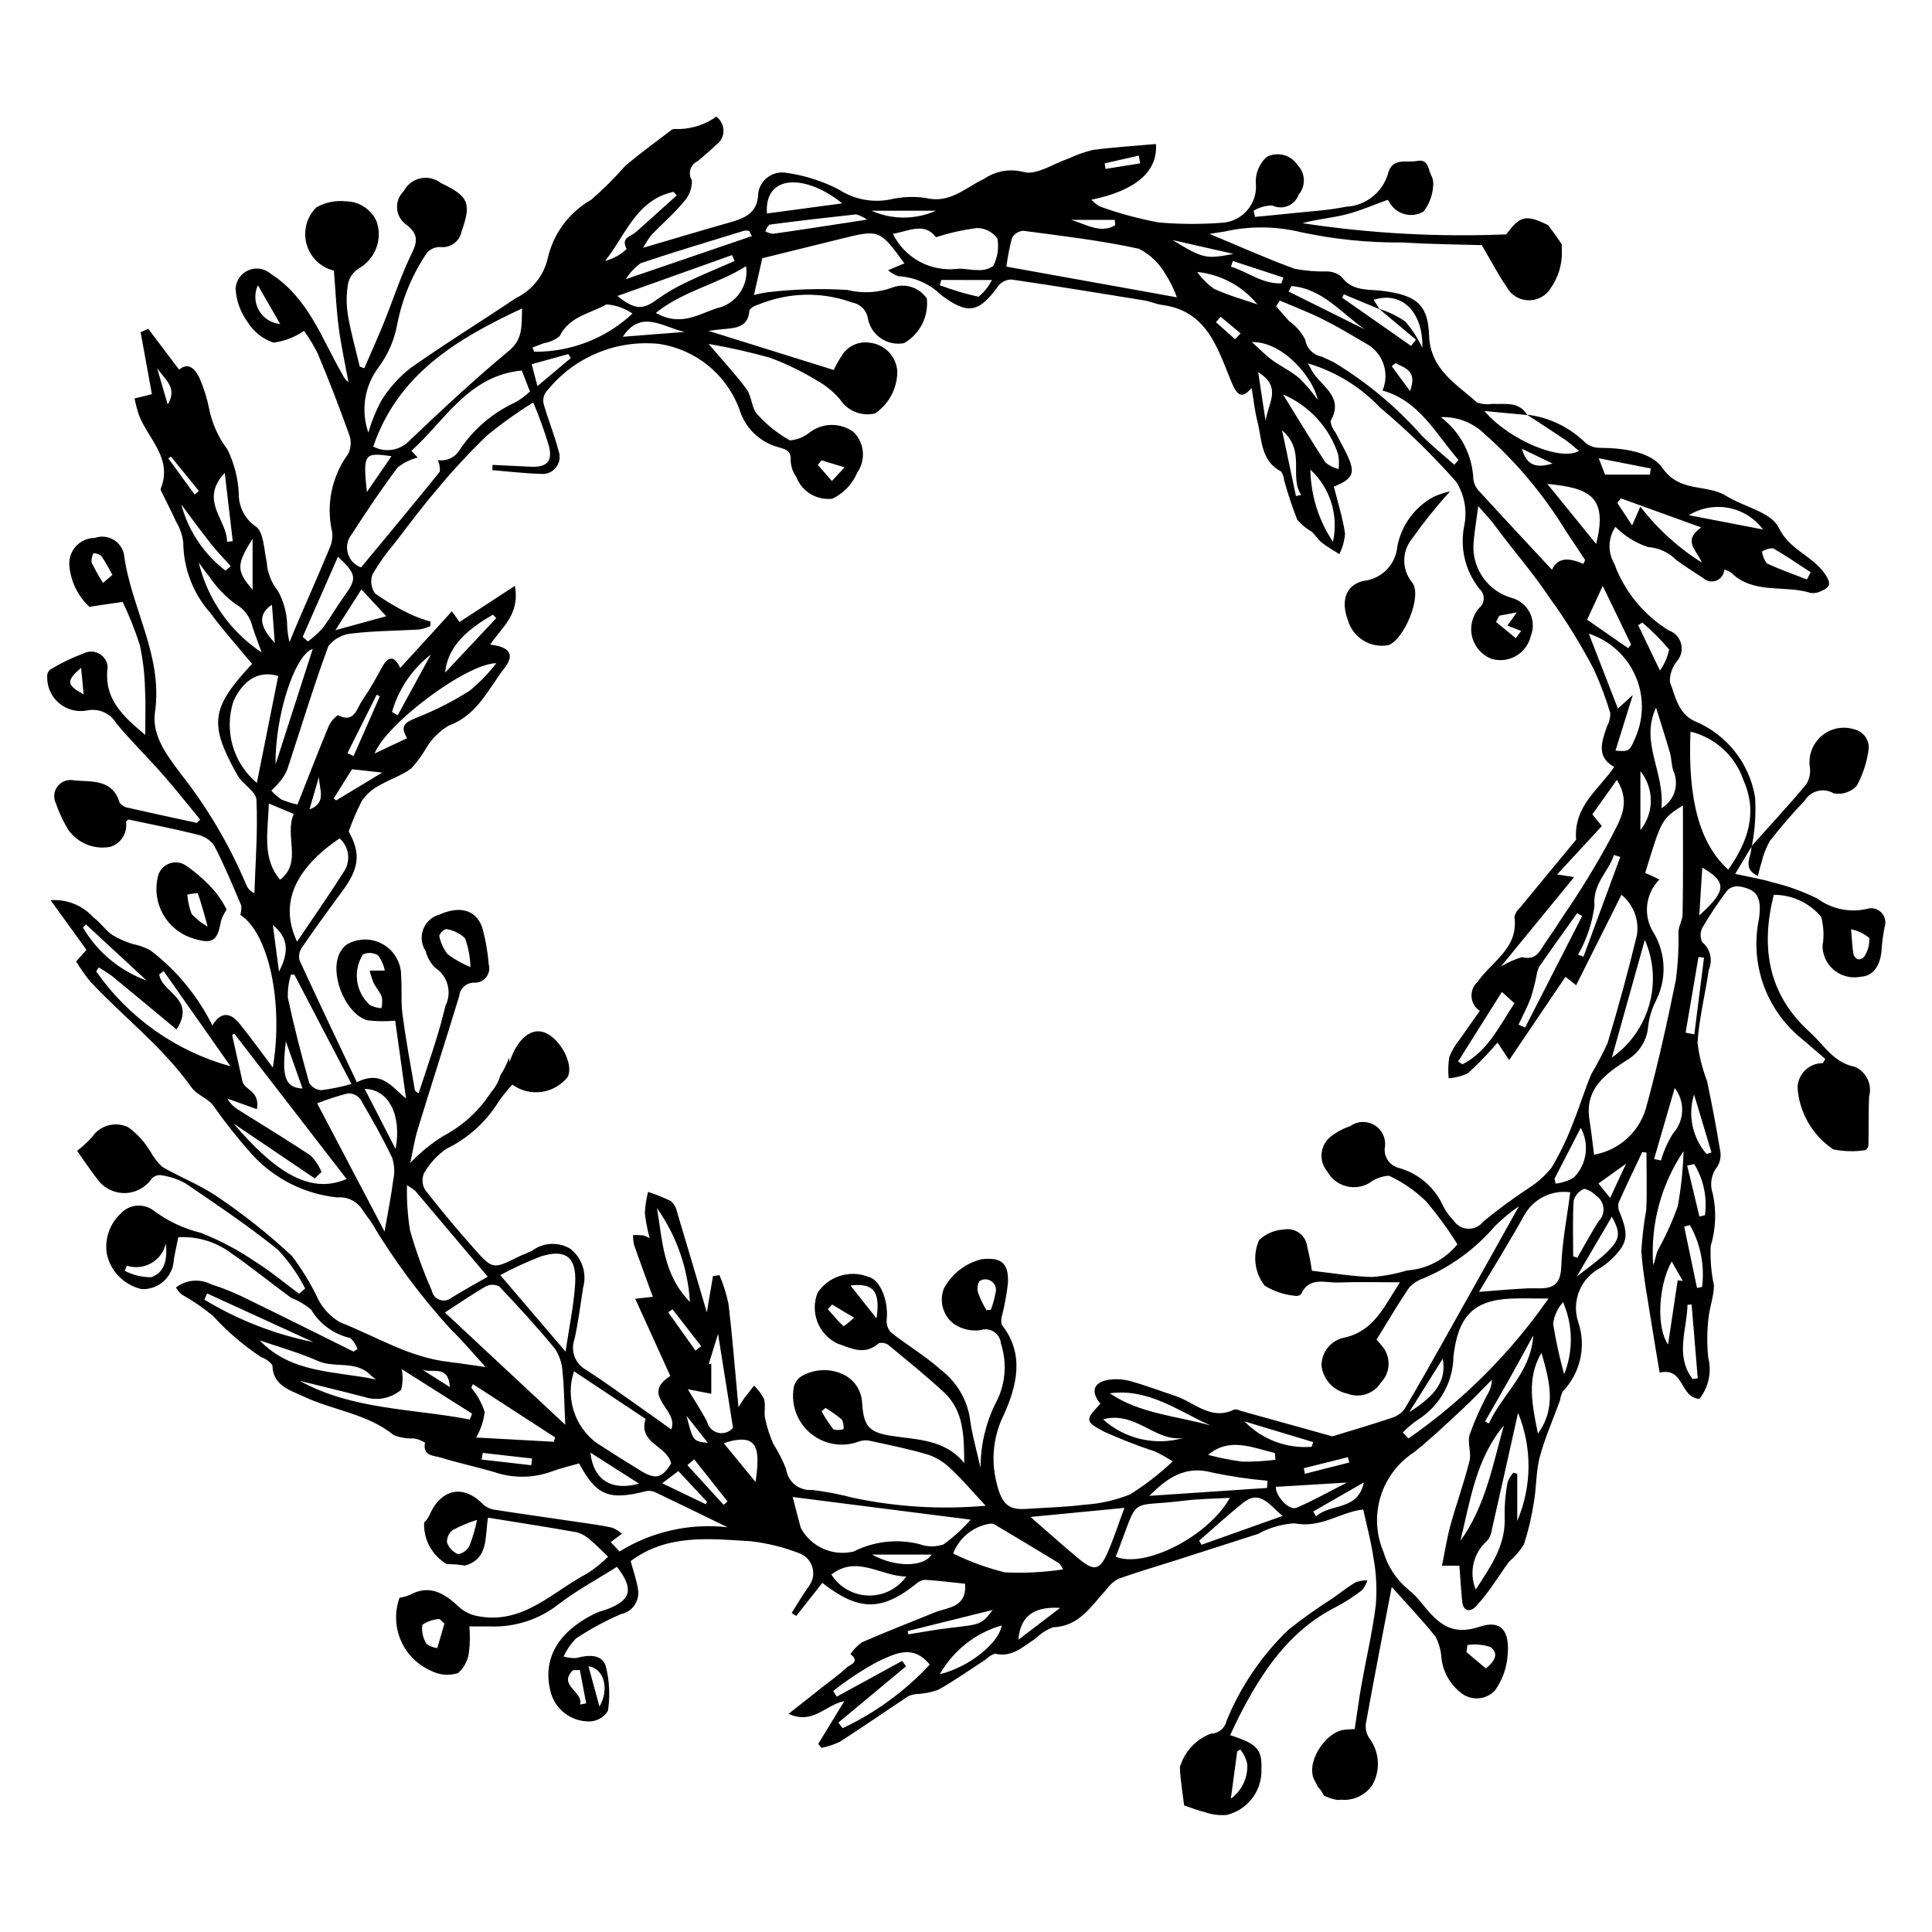 <?xml version="1.0" encoding="UTF-8"?>
<!-- Uploaded to: ICON Repo, www.svgrepo.com, Generator: ICON Repo Mixer Tools -->
<svg fill="#000000" width="800px" height="800px" version="1.1" viewBox="144 144 512 512" xmlns="http://www.w3.org/2000/svg">
 <g>
  <path d="m638.73 384.87c-4.523 1.031-9.273 0.055-13.02-2.688-3.766-1.883-7.731-3.328-11.82-4.316-3.066-0.93-6.258-1.445-10.039-2.285l4.277-7.113 0.145-0.344-0.004-0.004c0.828-4.215 1.113-8.52 0.848-12.809-1.473-9.039-7.512-16.672-15.969-20.188-4.391-1.957-5.156-6.59-6.617-10.418-0.039-2.019 0.648-3.988 1.938-5.551 1.082-1.281 1.465-3.012 1.02-4.629-0.445-1.613-1.656-2.91-3.242-3.457-6.668-4.109-11.758-10.34-14.453-17.691-1.773-3.047-1.652-6.836 0.312-9.758 2.41 2.434 5.363 4.266 8.617 5.348 2.856 0.199 5.543 1.434 7.555 3.473 2.297 1.66 4.672 3.219 7.066 4.738h-0.004c0.941 0.895 2.312 1.16 3.519 0.684 1.203-0.477 2.023-1.613 2.094-2.906 0.621 0.148 1.211 0.398 1.75 0.738 6.004 5.953 14.258 3.219 21.223 5.465 1.008 0.098 2.019-0.117 2.898-0.617 2.176-0.91 2.465-1.879 0.984-4.18-3.25-5.043-9.527-6.488-12.48-12.598-1.957-4.055-9.199-5.422-13.855-8.34-5.207-3.262-12.273-0.707-16.945-7.453-2.953-4.262-10.379-5.269-16.559-5.289v-0.004c-1.402 0.012-2.762-0.473-3.84-1.367-4.184-4.109-9.609-6.719-15.434-7.422-2.246-3.617-5.926-2.688-9.262-2.863-1.355 0.227-2.742 0.094-4.031-0.387-5.547-4.977-12.398-8.695-12.695-17.941-0.266-8.297-3.797-10.512-12.281-11.609-3.707-0.48-8.027 0.191-10.848-3.672h0.004c-1.066-0.93-2.422-1.453-3.836-1.48-2.902 0.07-5.801-0.168-8.652-0.711-7.664-2.789-15.117-6.152-22.562-9.25 1.203-0.188 2.59-0.418 3.981-0.613h-0.004c6.609-1.5 13.473-1.457 20.062 0.125 8.949 1.934 18.086 2.863 27.238 2.769 7.41 0.477 14.848 0.516 20.875 0.703 2.641 4.481 4.387 7.883 6.547 10.996v-0.004c1.105 2.133 3.262 3.516 5.66 3.625 2.398 0.113 4.676-1.062 5.973-3.082 2.059-2.875 3.129-6.34 3.055-9.875-0.059-0.594-0.062-1.191 0-1.785-1.086-1.84-2.445-3.469-3.664-5.184-0.188-0.082-0.371-0.16-0.57-0.258-5.641-2.727-7.027-1.867-10.531 2.715h-0.004c-18.055 0.75-36.141-0.242-54.004-2.965 3.832-1.066 7.707-1.359 11.422-2.281 3.621-0.898 7.082-2.441 11.199-3.91 0.07 0.113 0.273 0.43 0.496 0.746h-0.004c0.875 1.516 2.316 2.617 4.008 3.059 1.691 0.445 3.488 0.191 4.992-0.699 1.516-1.98 2.406-4.371 2.547-6.863 0.113-1-0.098-2.008-0.594-2.883-0.781-1.645-0.699-4.262-3.762-3.652-2.84 0.566-6.562-1.102-7.664 3.527h-0.004c-1.512 4.906-5.934 8.344-11.062 8.598-4.59 0.949-9.332 1.191-14.012 1.699-3.371 0.367-6.75 0.664-10.125 0.992l-0.363-1.637h0.004c1.484-0.879 3.172-1.359 4.898-1.398 1.305 0.637 2.816 0.691 4.16 0.145s2.391-1.637 2.883-3.004c1.91-2.273 1.809-5.621-0.238-7.769-1.773-2.781-5.379-3.738-8.293-2.195-1.883 1.746-2.918 4.219-2.844 6.781 0.289 2.535-0.445 5.082-2.043 7.07-1.598 1.988-3.922 3.258-6.457 3.527-5.75 0.469-11.527 0.453-17.273-0.051-5.277-0.988-10.473-2.398-15.527-4.219-0.848-0.473-1.613-1.078-2.269-1.793 11.523-2.367 17.629-7.332 17.117-14.766-5.594 0.496-11.219 0.828-16.785 1.574l-0.004-0.004c-2.199 0.559-4.344 1.324-6.402 2.285-4.016 1.367-8.625 4.551-11.938 3.539-3.594-0.922-7.414-0.242-10.469 1.863-4.938 2.305-9.023 6.637-15.461 5.027-3.098-0.449-6.246-0.32-9.293 0.391-4.738 0.961-9.664 0.016-13.707-2.633-4.348-2.242-9.047-3.734-13.891-4.414-1.691-0.297-3.43 0.098-4.828 1.09-1.398 0.996-2.344 2.508-2.617 4.203-0.105 5.703-3.926 6.844-8.16 8.039-7.172 2.023-14.309 4.18-22.359 6.543v-0.004c0.652-1.203 1.402-2.352 2.242-3.43 2.746-2.879 5.816-5.477 8.324-8.539h0.004c1.562-1.562 2.422-3.695 2.371-5.906-0.547-0.859-0.695-1.914-0.402-2.891 0.293-0.98 0.996-1.781 1.926-2.195 1.617-1.383 3.281-2.723 4.777-4.227v-0.004c1.262-0.832 2.031-2.234 2.059-3.746 0.031-1.512-0.684-2.941-1.914-3.824-3.219 2.316-7.129 3.469-11.086 3.269-0.285 0.02-0.562 0.113-0.801 0.273-4.144 3.191-8.426 6.231-12.367 9.656h0.004c-2.758 3.144-5.727 6.094-8.887 8.832-5.902 3.356-10.102 9.055-11.559 15.684-1.094 4.539-4.172 8.348-8.379 10.363-9.285 6.25-18.836 12.109-27.969 18.57-3.086 2.414-5.715 5.363-7.762 8.703-1.426 2.672-2.562 5.484-3.391 8.398-2.055-5.898-1.016-12.434 2.769-17.402 2.43-3.293 4.09-7.09 4.848-11.113 1.301-6.852 3.992-13.367 7.91-19.141 0.898-1.016 2.203-1.574 3.559-1.527 2.668 0.305 5.117-1.496 5.621-4.133 2.648-7.512 1.887-9.352-5.492-12.836v-0.004c-1.535-1.199-3.523-1.652-5.43-1.234-1.902 0.418-3.519 1.664-4.41 3.394-1.277 1.223-1.922 2.965-1.75 4.727 0.172 1.762 1.141 3.348 2.629 4.301 3.812 3.012 2.172 5.484 0.629 8.777-2.566 5.481-4.438 11.281-6.707 16.902-1.66 4.109-3.492 8.148-5.246 12.219l-1.207-0.434c-1.086-4.598-2.394-9.16-3.168-13.809h0.004c-0.438-2.769-0.402-5.598 0.102-8.355 0.426-1.664 1.5-3.086 2.981-3.957 4.227-2.488 6.144-7.59 4.594-12.246-1.418-3.289-4.648-5.422-8.23-5.434-2.711-0.305-5.449 0.266-7.816 1.625-2.547 2.551-3.523 6.273-2.555 9.746 0.973 3.473 3.738 6.148 7.238 7.008 0.414 5.09 0.625 10.086 1.27 15.027 0.637 4.875 1.707 9.699 2.59 14.543-0.672-0.543-1.207-1.234-1.57-2.019-5.5-9.477-9.023-20.297-18.98-26.688v0.004c-1.609-1.438-3.898-1.828-5.891-1.008-1.996 0.82-3.344 2.711-3.477 4.863 0.176 3.184 1.266 6.25 3.141 8.832 1.586 2.59 4.027 4.543 6.902 5.523 2.906-0.387 5.68-1.457 8.098-3.117 1.391 1.91 2.613 3.938 3.656 6.059 2.938 7.019 5.688 14.113 8.258 21.285 0.672 1.707 0.594 3.621-0.219 5.269-4.406 5.996-5.941 13.629-4.199 20.859 0.105 1.492-0.176 2.988-0.816 4.34-2.82 6.758-5.777 13.457-8.672 20.18-0.645 1.492-1.238 3.008-1.855 4.512-0.348-1.438-0.555-2.91-0.621-4.387-0.055-3.231-0.895-6.394-2.449-9.227-1.734-2.133-2.766-4.75-2.957-7.492-0.719-3.367-0.836-8.348-2.984-9.602l0.004-0.004c-2.856-1.988-4.523-5.277-4.438-8.754-0.207-4.027-1.223-7.973-2.988-11.598-2.461-3.238-4.141-7-4.902-10.996-0.562-2.777-1.426-5.488-2.578-8.078-1.027-2.035-2.731-4.289-5.34-2.098-2.719-3.598-5.445-7.199-8.176-10.809l-2.035 0.871 2.996 16.445-4.598 1.133c0.312 1.559 0.727 3.098 1.234 4.606 2.543 6.269 8.93 11.395 5.68 19.375 0 0.285 0.09 0.566 0.258 0.797 1.289 2.633 2.66 5.231 3.852 7.906 1.027 1.691 1.672 3.586 1.891 5.551 0.066 6.875 2.617 13.492 7.184 18.629 3.461 4.668 7.356 9.012 11.043 13.473-10.895 11.695-11.504 15.902-3.891 29.473 1.355 2.418 4.949 4.32 5.055 6.574 0.383 8.215-0.273 16.48-0.539 24.723v0.004c-0.941-0.398-1.695-1.145-2.102-2.086-4.422-10.543-10.246-20.441-17.312-29.426-3.644-4.891-7.852-10.152-6.934-16.492 2.168-15.02-6.422-27.711-8.227-41.84-0.355-1.66-1.414-3.086-2.898-3.91s-3.254-0.969-4.852-0.395c-1.895 0.004-3.695 0.801-4.973 2.199-1.277 1.395-1.91 3.262-1.746 5.144 0.352 4.172 2.246 8.062 5.32 10.91 2.223-0.336 3.387-0.52 4.555-0.691 1.418-0.207 2.836-0.398 4.262-0.602h-0.004c1.773 3.707 3.293 7.527 4.547 11.441 0.84 3.898 1.301 7.867 1.375 11.855 0.215 3.836 0.047 7.695 0.047 11.938-6.051-5.094-11.039-9.598-9.953-17.934v-0.004c-0.078-1.477-0.902-2.816-2.184-3.559-1.285-0.738-2.856-0.777-4.176-0.105-3.117 1.164-6.117 2.621-8.961 4.348-0.508 0.469-0.766 1.145-0.699 1.832-0.074 2.711 1.094 5.305 3.172 7.043 2.082 1.738 4.844 2.43 7.496 1.879 3.082-0.598 6.199 0.84 7.746 3.57 3.926 4.68 8.301 8.977 12.34 13.57 3.371 3.832 6.523 7.859 9.773 11.797l-0.844 0.887c-6.008-1.309-12.016-2.582-18.004-3.961-0.98-0.117-1.871-0.613-2.484-1.387-1.961-6.543-7.707-5.414-12.352-5.961h0.004c-1.594-0.266-3.199 0.383-4.156 1.684-0.957 1.297-1.105 3.023-0.383 4.465 0.832 2.41 1.914 4.727 3.231 6.91 2.496 3.609 6.887 5.41 11.199 4.59 2.84-0.887 4.598-3.715 4.141-6.652 0.172-0.25 0.402-0.449 0.676-0.586 6.051 1.297 12.172 2.473 18.207 3.988v0.004c1.793 0.367 3.387 1.391 4.469 2.871 2.676 5.152 4.906 10.543 7.18 15.895v0.004c0.102 0.84 0.016 1.691-0.246 2.496 7.508 4.809 11.512 23.223 8.629 40.477-3.027-4.016-5.809-7.906-8.805-11.625-2.375-2.949-4.961-3.359-7.211 0.48-3.859-7.805-9.469-14.609-16.387-19.891-1.469-0.809-3.055-1.383-4.703-1.699-1.902-0.586-3.731-1.395-5.445-2.406-1.848-1.297-3.168-3.34-5.004-4.668-2.871-3.184-7.059-4.863-11.336-4.539l9.5 13.156-2.731 3.074v-0.004c1.137 1.879 2.402 3.68 3.789 5.383 8.836 9.438 19.254 17.34 26.809 28.043 1.328 1.879 4.039 2.738 5.559 4.535h-0.004c3.207 4.559 6.672 8.934 10.379 13.098 5.891 6.496 13.973 10.586 22.699 11.484 2.656-0.262 5.234 1.008 6.644 3.277 0.668 1.094 1.512 2.078 2.242 3.133 6.109 10.285 13.266 19.914 21.355 28.73 3.047 2.902 5.731 6.191 9.043 9.812-3.758-0.531-6.812-1.023-9.887-1.383-10.41-1.215-19.25-6.781-28.734-10.508-2.414-1.422-4.387-3.484-5.695-5.961-1.93-4.09-4.277-7.973-7.004-11.582-6.094-5.676-12.621-10.875-19.516-15.547-4.602-3.199-9.996-5.242-14.871-8.09-1.219-1.141-2.25-2.465-3.062-3.926-1.508-2.586-3.539-4.824-5.965-6.574-3.391-1.609-7.445-0.508-9.555 2.594-1.203 1.352-2.531 2.582-3.973 3.676 1.848 2.594 3.555 5.219 5.492 7.664 1.695 2.269 4.379 3.582 7.211 3.523 2.832-0.059 5.461-1.48 7.062-3.816 0.605-0.664 1.488-1.004 2.387-0.926 2.269 0.305 4.461 1.02 6.477 2.109 8.348 5.684 16.762 11.328 24.605 17.66v0.004c2.867 3.062 5.293 6.516 7.203 10.25l-1.613 1.406c-3.848-2.852-7.531-5.965-11.578-8.488-4.527-3.094-9.391-5.668-14.5-7.668-4.606-1.129-8.934-3.195-12.707-6.066-2.711-1.855-6.371-1.41-8.555 1.039-2.867 2.711-4.219 6.652-3.621 10.551 0.969 4.672 4.582 8.348 9.238 9.398 2.168 0.102 4.289-0.664 5.891-2.133 1.602-1.465 2.551-3.508 2.641-5.676 0.32-1.938 0.766-3.856 1.184-5.934 4.934-0.293 9.816 1.148 13.805 4.066 5.488 3.773 10.652 8.02 16.047 11.941 1.93 0.766 3.731 1.824 5.336 3.144 2.277 3.84 6.039 6.578 10.395 7.566 0.879 0.781 1.531 1.777 1.895 2.894l-1.039 0.688c-9.156-4.535-18.285-9.121-27.48-13.578h0.004c-3.293-1.707-6.723-3.129-10.258-4.25-3.012-1.551-6.644-1.223-9.328 0.84 0.395 0.664 0.879 1.27 1.434 1.805 2.969 1.656 5.781 3.574 8.398 5.742 3.777 4.144 8.055 7.805 12.734 10.898 1.18 0.41 2.219 1.148 2.992 2.129 0.102 5.519 4.762 6.652 8.25 8.305 7.836 3.715 16.906 4.527 23.969 10.289 1.703 0.625 3.516 0.91 5.328 0.836 1.027 0.184 2.012 0.562 2.902 1.105-0.723 3.633 2.371 3.402 4.191 3.969 4.719 1.473 9.582 2.477 14.32 3.894h-0.004c4.902 1.641 10.215 1.566 15.07-0.207 2.371-0.891 4.867-1.449 7.254-2.144 4.609 8.574 7.894 9.875 17.816 7.34 0.816-0.156 1.664-0.039 2.41 0.324 6.352 3.027 12.668 6.125 19.102 9.254-9.992-1.129-20.07 1.137-28.613 6.434l-2.324-2.5 2.965-2.215h-0.004c-0.758-0.664-1.617-1.203-2.551-1.594-2.481-0.57-5.012-0.906-7.535-1.277-7.805-1.152-15.617-2.238-23.41-3.449v-0.004c-1.207-0.129-2.344-0.621-3.262-1.414-5.191-5.434-11.18-4.254-14.258 2.828-0.34 0.727-0.812 1.379-1.402 1.922-0.215 4.488 2.074 8.727 5.949 11.004l0.102 0.051-0.004-0.004c1.594-0.02 3.188 0.105 4.762 0.383 6.305-1.777 5.262-7.422 6.113-12.703 8.195 1.328 15.875 2.504 23.523 3.871l-0.004 0.004c1.316 0.363 2.527 1.043 3.523 1.98 1.688 1.387 3.199 2.988 4.785 4.5-1.668 1.645-3.496 3.117-5.457 4.394-9.242 4.82-16.984 13.629-28.957 11.371-1.797-0.293-3.484-1.07-4.879-2.246-3.879-3.656-7.773-6.371-13.301-3.394-0.855 0.363-1.754 0.609-2.676 0.738-1.32 3.668-1.203 7.707 0.332 11.293 1.539 3.586 4.379 6.457 7.949 8.031 2.223 1.176 4.824 1.41 7.223 0.656 1.633-1.434 2.664-3.426 2.894-5.586 0.281-2.25 0.316-4.523 0.105-6.785 2.106 0 3.938-0.012 5.769 0.004 6.426 0.188 12.715-1.867 17.785-5.816 4.887-3.766 10.395-6.719 15.566-9.992 4.516 5.84 3.75 8.766-2.379 11.156-1.059 0.414-2.203 0.641-3.223 1.125-7.269 3.457-14.527 9.887-12.109 20.367 1.043 4.934 5.445 8.43 10.488 8.328 1.977-0.059 3.789-1.113 4.824-2.801 0.621-3.961 0.422-8.004-0.582-11.887-1.035-3.207-4.691-2.984-7.805-2.094-1.133 0.031-2.262-0.109-3.352-0.41 0.812-1.777 1.922-3.398 3.289-4.793 3.758-2.492 7.727-4.644 11.863-6.441 3.07-0.598 5.098-3.543 4.559-6.621-0.418-2.547-1.293-5.019-1.941-7.438 9.73-7.293 20.969-5.914 31.941-5.254h-0.004c4.309 0.508 8.535 1.551 12.586 3.109 1.738 0.578 3.082 1.965 3.617 3.719 0.531 1.75 0.184 3.652-0.934 5.102-1.641 2.262-3.027 4.703-4.527 7.066l1.203 0.797 6.906-8.77c9.598 7.5 15.637 7.512 24.602 0.469l0.004-0.004c0.676-0.68 1.551-1.133 2.5-1.289 3.738 0.227 7.457 0.715 10.754 1.059 0.426 6.391-4.535 6.172-8.117 7.621-6.422 2.594-12.875 5.113-19.219 7.879h-0.004c-1.207 0.852-2.25 1.914-3.074 3.137 2.805 2.125-0.242 2.824-1.105 3.656-1.945 1.875-4.203 3.422-6.336 5.106-2.785 2.199-5.57 4.402-8.953 7.074 6.516 3.004 9.895-2.512 14.766-3.34l-6.898 11.297 0.852 1.059c1.691-0.336 3.336-0.883 4.891-1.625 6.086-3.906 12.027-8.035 18.059-12.027 0.676-0.332 1.41-0.535 2.164-0.598 1.996-0.082 3.969-0.469 5.852-1.145 4.34-2.438 8.422-5.336 12.605-8.051v0.004c0.664-0.711 1.5-1.234 2.43-1.516 4.578 1.102 7.481-1.973 10.785-4.035l-0.004-0.004c1.301-1.301 2.863-2.312 4.586-2.961 7.055-0.242 10.121-5.695 14.133-9.996 0.816-1.156 1.879-2.121 3.109-2.82 5.184-1.848 10.473-3.391 15.719-5.066 7.133-2.281 14.262-4.57 21.391-6.867l-0.004-0.004c2.965-1.633 6.25-2.59 9.625-2.805 7.012 1.441 12.238-3.039 18.23-3.652 0.895 4.117 2.109 8.52 2.746 13.004h0.004c0.727 4.027 0.926 8.137 0.598 12.215-0.867 7.137-2.551 14.172-3.809 21.262-0.684 3.856-1.191 7.742-1.797 11.711-1.238 0.078-2.086 0.07-2.914 0.195-5.219 0.812-10.219 9.141-7.688 13.461l0.004 0.004c0.301 0.512 0.562 1.043 0.785 1.594 0.488 0.48 0.91 1.031 1.246 1.629 0.133 0.516 0.547 0.914 1.07 1.02 0.926 0.422 1.906 0.719 2.914 0.879 0.688-0.07 1.375-0.078 2.062-0.02 2.863-0.082 5.516-1.52 7.152-3.867 2.273-3.938 1.973-8.855-0.762-12.488-0.766-1.141-1.086-2.523-0.906-3.887 2.106-11.652 4.379-23.277 6.848-36.195 4.305 4.82 8.113 8.809 11.547 13.102h0.004c0.879 1.625 1.418 3.41 1.578 5.25 0.285 3.832 2.184 7.359 5.219 9.715 2.688 2.16 6.582 1.91 8.973-0.574 2.019-2.793 3.199-6.102 3.406-9.539 0.539-6.41-1.773-9.301-7.465-7.394-8.215 2.75-11.715-1.816-15.781-6.82-0.91-1.102-1.926-2.109-3.035-3.016-3.188-2.598-5.508-6.106-6.652-10.059-1.961-4.644-2.219-9.832-0.734-14.648 1.488-4.82 4.621-8.957 8.855-11.695 4.426-3.551 8.555-7.481 12.719-11.344 2.731-2.531 5.285-5.254 7.918-7.891h0.004c-0.059 1.473-0.516 2.902-1.32 4.141-1.781 3.359-3.316 6.844-4.59 10.426-0.645 2.125 0.516 4.769-0.031 6.957-1.438 5.746-3.473 11.34-5.051 17.055-0.938 3.398-1.465 6.914-2.242 10.707h4.617c0.25 3.309 0.422 6.418 0.738 9.512 0.266 2.602 2.047 2.84 3.535 1.387v-0.004c1.902-2.066 3.637-4.285 5.18-6.633 1.281-1.746 2.379-3.625 3.715-5.328v0.004c1.523-1.312 2.844-2.844 3.918-4.543 1.215-3.754 2.113-7.602 2.691-11.504 0.664-3.894 0.508-7.977 1.527-11.75 1.387-5.121 3.562-10.031 5.383-15.035v-0.004c0.098-0.816 0.352-1.609 0.746-2.336 2.289-2.394 3.875-5.371 4.59-8.605 0.715-3.238 0.527-6.606-0.543-9.742-1.844-5.617 0.699-11.734 5.984-14.391 0.832-0.551 1.629-1.156 2.387-1.812 4.762-4.492 5.16-6.617 2.652-12.77h-0.004c-0.406-0.82-0.516-1.758-0.301-2.648 1.988-4.512 4.148-8.949 6.254-13.41l1.117 0.129c0 5.078 0.188 10.164-0.062 15.227v0.004c-0.652 3.621-1.082 7.277-1.301 10.945 0.492 6.598 1.781 13.137 2.793 19.691 0.645 4.184 1.383 8.355 2.066 12.465 6.574-1.582 5.238 6.578 10.535 6.941l0.004-0.004c2.461-3.09 3.32-7.16 2.324-10.984-0.336-3.375-0.32-6.777 0.051-10.148 0.258-2.996 1.445-5.945 1.48-8.922-0.746-3.445-1.031-6.973-0.852-10.492 1.359-4.5 1.543-9.273 0.531-13.867-0.863-2.43-0.398-5.137 1.23-7.141 0.797-1.336 1.047-2.926 0.695-4.441-1.004-6.121-2.172-12.219-3.453-18.289-1.258-3.254-2.102-6.652-2.508-10.121 0.402-6.453 2.055-12.816 2.973-19.246h-0.004c1.148-2.574 0.438-5.598-1.738-7.391-0.578-1.207-0.559-2.617 0.051-3.809 1.988-3.402 4.176-6.684 6.551-9.828 0.781-0.824 1.895-1.25 3.031-1.156 4.902 0.773 6.301 2.824 5.371 8.891h-0.004c-1.156 5.758-0.727 11.723 1.254 17.254 1.977 5.527 5.426 10.414 9.973 14.129 2.133 1.832 4.269 3.664 6.406 5.488l-0.664 1.109h0.004c-3.66-0.023-6.652 2.914-6.699 6.57 0.484 6.59 3.973 12.594 9.457 16.277 2.797 0.57 5.672 0.645 8.496 0.219 0.477-0.293 0.789-0.789 0.836-1.348 0.098-4.289-0.016-8.586 0.168-12.867h0.004c0.875-3.191-0.723-6.543-3.754-7.867-5.762-1.156-8.211-5.832-11.906-9.156-11.133-10.004-13.121-22.52-9.598-36.438 4.844-0.016 9.441 2.125 12.551 5.832 0.668 2.484 0.801 5.082 0.383 7.621 0.008 0.285-0.016 0.574 0.012 0.859 0.246 2.371 1.484 4.531 3.41 5.938 1.926 1.41 4.359 1.938 6.695 1.453 3.379-0.152 5.387-3.074 5.555-7.762v-0.004c0.156-1.824 0.414-3.637 0.77-5.434 0.441-1.344 0.098-2.82-0.898-3.828-0.992-1.008-2.465-1.371-3.812-0.945zm-192.94-199.63 0.375 2.051-9.191 1.473-0.219-1.473c3.012-0.688 6.023-1.367 9.035-2.051zm-233.45 34.355 5.914 10.277c-2.348-0.215-4.445-1.559-5.625-3.606-1.176-2.043-1.285-4.531-0.289-6.672zm-41.051 78.879c-1.109-1.758-2.121-3.574-3.035-5.441-0.039-0.848 0.141-1.688 0.512-2.445 0.723 0.043 1.426 0.273 2.035 0.664 1.129 1.609 2.019 3.391 3 5.102zm-5.797 22.504 0.672 7.039c-4.57-2.492-4.68-3.594-0.672-7.039zm18.539 161.5c-2.422-0.004-4.809-0.582-6.965-1.688l0.547-1.379c2.152 0.699 4.496 0.461 6.465-0.656 1.965-1.117 3.371-3.012 3.871-5.219 0.496 4.41-0.449 7.832-3.918 8.941zm84.387 71.176c-0.605 1.172-1.727 1.992-3.027 2.215-1.371-0.57-2.434-1.695-2.93-3.094-0.074-1.273 0.484-2.504 1.488-3.285 2.066-1.105 4.231-2.008 6.465-2.703-0.465 2.344-1.133 4.641-1.996 6.867zm-8.531 27.105c-1.031-0.109-2.016-0.496-2.852-1.113-0.953-1.496-1.348-3.281-1.121-5.039 1.348-0.918 2.918-1.453 4.543-1.559l1.324 1.207zm42.977 15.508-2.91-10.695c4.199 0.566 5.555 6.172 2.91 10.695zm-7.019-9.645 1.828-0.035 1.668 8.824-1.648 0.312c1.062-3.371-5.992-5.098-1.848-9.098zm237.04-6.676-0.004 0.004c2.035-0.309 4.113-0.133 6.066 0.508 2.434 1.734 1.109 3.887-1.188 5.691l-5.133-4.328zm53.656-236.51c0.465 1.617 0.371 3.422 0.969 4.973v-0.004c1.555 3.606 0.176 7.809-3.215 9.785 0.934-9.668-5.75-17.363-1.426-26.645 1.234 3.961 2.523 7.906 3.672 11.891zm-7.816 20.547v-15.621c3.676 4.559 3.676 11.062 0 15.617zm1.172 29.086v-0.004c2.359 5.41 2.781 11.465 1.191 17.148-1.586 5.684-5.09 10.645-9.914 14.043 2.879-10.297 5.769-20.637 8.723-31.191zm-13.355-8.934c-0.48-6.023 3.664-9.004 5.18-13.547l1.672 0.512c-3.25 8.809-6.5 17.621-9.75 26.43l-1.438-0.527c2.262-3.973 3.734-8.34 4.336-12.871zm-18.367 32.188-1.75-0.781c1.109-2.383 2.363-4.711 3.281-7.164v-0.004c0.613-1.965 1.121-3.961 1.52-5.984 0.113-0.805 0.363-1.582 0.738-2.305 3.289-4.723 6.648-9.395 9.988-14.078l1.344 0.738c-5.039 9.855-10.082 19.715-15.121 29.574zm22.754-50.316c-3.879 7.207-8.148 14.191-12.793 20.93-1.434 2.277-2.945 4.512-4.481 6.719-1.516 2.18-2.375 4.977-6.324 4-1.953 0.59-3.824 1.422-5.574 2.477l19.406-23.695-4.5-0.695c3.973-4.309 7.785-8.441 11.844-12.84l-2.519-3.082 6.496-9.137c4.047 6.352 0.48 11.129-1.555 15.324zm-25.578 43.863c-3.996 5.981-7.008 12.703-13.785 16.195l-1.152-0.762 11.598-18.426zm26.766-66.941 4.602-14.754-3.961 3.609-7.703-19.852-0.004 0.004c5.453 1.766 9.906 5.754 12.266 10.98 2.359 5.223 2.402 11.199 0.121 16.461-1.637 3.805-1.637 3.805-5.32 3.555zm7.121-33.953v0.004c2.551 2.184 4.922 4.566 7.094 7.133-0.41 2.012-1.234 3.914-2.422 5.59l-5.766-12.004zm-2.984 5.82-0.758 0.992c-3.75-2.602-7.496-5.203-10.895-7.562l4.141-8.953zm37.605-25.508c3.426 1.961 6.684 4.215 9.996 6.371l-1.004 1.902c-3.559-1.391-7.18-2.644-10.625-4.273v0.004c-0.699-0.914-1.137-2-1.277-3.141 0.875-0.539 1.879-0.836 2.91-0.859zm-2.633-4.969-19.66-3.789-0.004 0.004c3.156-1.941 6.93-2.629 10.566-1.93 3.641 0.703 6.887 2.742 9.094 5.719zm-16.387-0.555c-4.965 3.582-1.383 5.691 0.145 9.309l-0.004 0.004c-6.254-3.938-11.766-8.953-16.273-14.812l-2.172 4.969-3.926-5.965 0.941-1.203c6.688 2.422 13.375 4.84 21.285 7.703zm-13.375-15.617-0.203 1.621-11.91 0.004-1.668-4.332c5.137 1.012 9.457 1.859 13.777 2.711zm-14.465 20.012c-4.371-5.371-8.41-10.336-12.949-15.918 11.426 1.062 16.062 3.5 12.949 15.922zm-19.66-25.223 8.125 3.918c-3.461 0.926-6.664 1.324-8.125-3.918zm1.422-8.945-0.039-0.059c3.473 2.273 6.965 4.512 10.402 6.84 1.145 0.855 2.246 1.773 3.297 2.742-4.746 2.793-18.324-2.777-25.043-10.594 4.348 0.41 7.867 0.742 11.383 1.07zm-11.527 4.836c8.543 7.535 15.898 16.309 21.828 26.031 1.695 2.504 3.344 5.043 5.016 7.562l-0.469 1.016c-3.469-1.516-6.676-1.996-8.328 1.551-6.457-6.949-12.805-13.73-19.066-20.59v0.004c-0.953-0.887-1.566-2.074-1.75-3.359-0.27-6.512-3.441-12.562-8.641-16.492 4.227-0.184 8.348 1.359 11.41 4.277zm-6.715 7.051-1.117 1.281c-2.894-2.582-5.941-5.016-8.656-7.773-6.684-7.535-14.457-14.027-23.062-19.262-1.109-0.602-2.293-1.066-3.43-1.625-2.242-0.414-3.981-2.195-4.34-4.445-1-1.984-2.473-3.688-4.285-4.969-1.168-1.293-2.305-2.613-3.453-3.922l0.98-1.516c3.805 1.637 7.695 3.106 11.395 4.953 3.93 1.961 7.703 4.234 11.496 6.457 4.438 2.406 6.316 7.797 4.34 12.441 9.863 2.762 14.094 11.516 20.133 18.379zm-35.238 0.703c-3.887-5.938-7.543-12.027-11.277-18.066v0.004c6.938 2.949 12.27 8.746 14.625 15.906 0.238 1.285 0.27 2.598 0.102 3.887-1.266-0.305-2.445-0.895-3.449-1.727zm1.961 20.996v0.004c-3.789-5.668-5.867-12.312-5.977-19.129 5.262 4.852 7.539 12.141 5.977 19.129zm-8.414-12.414-1.383 0.293-3.676-17.406c6.418 5.504 1.773 12.152 5.062 17.117zm-0.438-30.898c-2.211-1.883-4.926-3.16-7.293-4.875-1.633-1.184-3.043-2.672-5.356-4.746 8.676-0.129 16.543 10.082 17.465 15.32l0.004 0.004c-1.438-2.035-3.051-3.941-4.816-5.699zm-8.996 11.293c-0.703-4.629-1.277-8.426-1.957-12.918 6.434 3.981 2.602 8.152 1.961 12.922zm-13.602-34.988h0.004c-1.75-1.234-3.281-2.754-4.523-4.496 6.242 0.637 11.98 3.723 15.953 8.586-3.297-1.141-7.508-2.301-11.43-4.09zm6.996 11.777-1.484 1.543-5.066-4.519 1.25-1.426zm40.043 8.711 0.996-0.824c2.469 1.316 5.887 1.984 3.836 7.387zm8.102-4.91 0.004-0.004c-1.188-2.488-2.695-4.816-4.488-6.914-2.113-1.465-4.438-2.598-6.894-3.356l-1.516-2.418c7.59-2.438 13.145 3.394 12.898 12.688zm-20.801-14.145 9.434 3.918c3.234 2.707 6.457 5.398 9.668 8.082l-1.277 1.672-18.266-12.785zm-13.895-2.184c8.164 0.605 13.227 7.172 19.453 11.477l-20.199-10.035zm-2.641-0.73c-5.012 0.242-8.883-3.055-13.379-4.406l0.496-1.523 13.387 4.387zm-12.707-7.809c-7.336 1.414-8.059 1.266-16.141-3.664 5.133 1.164 10.266 2.332 16.141 3.664zm-31.461-9.008 0.125 1.41c-3.934 2.379-7.836-0.359-11.754-1.41zm-27.219 4.746h-0.004c0.625-1.094 1.766-1.797 3.027-1.855 10.242 1.371 20.547 2.555 30.621 4.766 3.004 1.547 5.481 3.945 7.121 6.898 1.199 1.867 2.176 3.867 2.906 5.961-14.777-2.66-29.961-5.394-45.172-8.133h-0.004c0.332-2.574 0.832-5.125 1.5-7.637zm-3.871 0.223h-0.004c0.418 2.469 0.031 5.004-1.102 7.238-1.211 0.836-2.684 1.219-4.148 1.074-1.805 0.098-3.66-0.5-5.441-0.309-3.445 0.402-6.934-0.27-9.98-1.934-3.047-1.66-5.504-4.223-7.031-7.34 4.32-0.766 8.418-3.152 11.398 0.891 3.519-1.129 7.129-1.941 10.793-2.43 2.184-0.023 4.246 1.027 5.512 2.809zm-1.465 10.957h-0.004c-0.852 1.715-2.059 3.231-3.543 4.445-3.488-0.773-6.922-1.797-10.266-3.059l0.387-1.387zm-14.832-18.355h-0.004c-5.434 2.418-11.637 2.418-17.07 0zm-24.84-1.949c-7.207 0.969-13.422 1.801-19.953 2.68-0.742-10.57 10.387-10.434 19.953-2.68zm-19.27 5.629c7.644-0.996 15.305-1.887 22.969-2.715 1.031 0.297 2.004 0.766 2.879 1.387-3.461 0.535-5.824 0.902-8.188 1.262-5.574 0.848-11.141 1.723-16.727 2.492-0.719-0.074-1.414-0.293-2.043-0.641 0.207-0.684 0.59-1.301 1.109-1.785zm-6.629 1.59 0.004-0.004c0.418-0.039 0.84-0.008 1.242 0.098l0.707 1.355-33.406 11.422 0.004 0.004c1.016-1.664 2.356-3.106 3.938-4.242 9.109-3.066 18.324-5.812 27.516-8.637zm-15.832 26.844c-5.422 0.422-10.852 0.852-16.418 1.289 4.863-7.484 10.836-2.41 16.422-1.293zm-17.859-9.516c10.496-3.746 20.449-7.297 30.402-10.848l0.664 1.578c-4.148 1.812-8.352 3.516-12.43 5.477l0.004-0.004c-2.816 1.293-5.504 2.848-8.027 4.637-3.824 2.828-5.824 2.953-10.613-0.844zm10.188 4.484c7.254-5.832 16.25-7.555 23.922-12.379v-0.004c0.754 5.211-2.688 10.105-7.848 11.16-5.047 1.746-9.699 4.848-16.074 1.219zm4.695-32.082 0.859 0.922c-3.625 3.266-7.227 6.559-10.887 9.781-1.332 1.172-4.019 1.398-2.391 4.449-1.609 1.512-3.574 2.594-5.711 3.148 5.438-6.809 8.246-16.18 18.129-18.301zm-34.359 40.098c1.531-0.238 2.977-0.879 4.18-1.859 2.547-5.254 8.117-5.988 12.406-8.414l-0.004-0.004c2.477 0.195 4.856 1.031 6.91 2.426-7.062 6.609-16.402 10.238-26.074 10.117l-0.426-1.109c1.004-0.383 2.012-0.754 3.008-1.156zm6.457 2.898 0.711 1.02c-2.695 2.266-5.391 4.531-8.879 7.461l-1.52-5.797c3.324-0.918 6.504-1.801 9.688-2.684zm-12.23-12.105c-0.191 4.688 0.32 8.078-3.523 11.266-9.137 7.57-17.836 15.688-26.434 23.879-2.484 2.547-6.356 3.141-9.488 1.457 6.551-19.094 21.852-28.375 39.445-36.602zm-34.613 39.16c-2.309 3.359-4.336 6.312-6.523 9.504-1.039-10.152-0.773-10.559 6.523-9.5zm-10.531 20.68c3.879-6.012 7.859-11.977 12.156-17.688 1.57-1.246 3.383-2.144 5.324-2.641l-1.68-1.773c8.941-8.039 15.051-19.891 29.266-21.289l2.16 5.555v0.004c-1.203 1.172-2.566 2.172-4.051 2.965-5.961 2.773-11.035 7.148-14.656 12.641-1.211 1.934-3.461 2.949-5.715 2.59 0.445 0.957 0.633 2.012 0.535 3.062-6.82 8.473-13.789 16.824-20.863 25.371-1.715-0.605-3.023-2.008-3.516-3.758-0.492-1.746-0.105-3.625 1.039-5.039zm2.559 14.625 6.594 7.106-13.488 3.703zm-6.215-8.672c5.012 4.723 5.078 5.75 1.645 10.484-1.988 2.742-3.644 5.727-5.684 8.43h0.004c-1.188 1.309-2.5 2.5-3.918 3.555l-1.391-1.223c3.086-7.016 6.176-14.035 9.348-21.246zm-6.676 24.441-9.855 30.586c-0.184-12.668 5.035-29.059 9.855-30.586zm-10.816-11.711 0.754 10.125c-4.102-4.34-4.566-7.598-0.754-10.125zm-5.133-17.484v13.516c-4.289-5.012-4.367-6.566 0-13.516zm-7.379-17.453c0.777 6.59 1.453 12.352 2.133 18.109l-1.523 0.133c0.047-5.82-7.492-10.902-0.609-18.242zm-17.941-27.809c1.832 2.852 5.617 5.176 2.824 9.668zm2.977 23.945 0.699-0.473c2.477 3.047 4.949 6.09 7.426 9.137l-1.129 0.934zm3.445 12.242c2.59 3.449 5.121 6.945 7.797 10.328 1.66 2.102 3.547 4.023 5.332 6.027l-1.434 1.156h-0.004c-5.711-4.398-9.82-10.551-11.695-17.512zm4.633 15.352c0.867 1.172 1.66 2.41 2.617 3.508l-0.004-0.004c1.918 2.871 4.301 5.398 7.055 7.477 2.324 1.254 3.984 3.457 4.559 6.031 0.629 1.957 1.379 3.879 2.438 6.832l-0.004 0.004c-8.367-5.559-14.324-14.078-16.664-23.848zm9.215 36.727c2.742-5.898 6.949-8.121 11.848-6.625-1.898 9.5-3.785 18.945-5.664 28.328l0.004-0.004c-3.086-2.582-5.32-6.031-6.426-9.898-1.102-3.871-1.023-7.981 0.234-11.801zm9.367 27.164 6.59 2.766c-2.531 5.832 2.379 12.848-3.625 17.426-4.844-5.777-3.211-12.703-2.965-20.191zm18.746 9.234c2.633 2.328 3.043 6.281 0.953 9.102-3.852 6.074-7.988 11.973-12.223 18.262-4.727-9.961-0.758-19.199 11.27-27.363zm-7.984-7.68 2.508-8.629c0.039 3.203 2.184 6.941-2.508 8.629zm49.52-38.738v-0.004c-2.078 2.691-4.453 5.137-7.078 7.297-4.422 2.805-9.102 5.188-13.973 7.113-2.93 1.168-4.68 2.098-2.594 5.457l-8.617 4.074c3.062-7.863 24.301-23.855 32.262-23.941zm-27.641 12.93v-0.004c1.703-6.043 5.312-11.379 10.285-15.211l-8.773 16.062zm-10.195 11.684-1.617-0.789c2.582-5.16 5.16-10.32 7.742-15.48l0.832 0.43c-2.316 5.277-4.637 10.559-6.957 15.84zm-0.422 3.488 8.027 0.879c-4.055 2.449-8.125 4.902-12.207 7.367l-0.664-0.492zm-17 60.508c-0.066-2.059 0.219-4.113 0.84-6.078l0.887-0.02 15.148 29.008h-0.004c-2.617 0.738-5.285 1.281-7.984 1.629-1.332-0.066-2.543-0.793-3.223-1.941-2.094-7.477-4.039-15.004-5.664-22.598zm3.902 24.102c-5.168-0.203-5.387-4.144-4.426-12.504zm-7.871-43.32c4.016 3.215 4.434 6.938 1.633 12.336zm-50.32 0.656 0.777-0.844 16.102 14.895c-7.09-2.574-13.059-7.543-16.879-14.047zm3.512 11.633 0.641-1.062c1.246 0.707 2.453 1.484 3.609 2.332 5.57 4.559 11.094 9.18 17.023 14.105 5.328-8.188-3.969-9.738-4.566-14.602l1.172-0.859c5.906 8.406 11.812 16.812 17.715 25.219v0.004c-14.434-3.969-27.023-12.859-35.594-25.133zm36.41 40.309 21.508 14.543 1.793-1.703c-0.668-1.613-1.633-3.082-2.848-4.336-6.359-4.246-12.926-8.18-19.387-12.277-1.129-0.711-2.07-1.688-2.738-2.844l7.844 2.809c0.902-4.988-3.496-5.023-3.867-7.566l-2.691-12.086 0.562-0.363 29.762 38.512c-10.086 4.445-19.641-2.652-29.938-14.684zm42.305 14.973c-0.516 4.059-1.34 8.078-2.301 13.656l-17.859-33.973h-0.004c2.625-1.047 5.309-1.922 8.047-2.621 1.27-0.102 2.512 0.422 3.328 1.398 3.023 5.113 5.961 10.301 8.508 15.66h0.004c0.609 1.902 0.707 3.93 0.277 5.879zm0.625-8.223c-2.875-5.598-5.371-10.461-8.188-15.941 6.43 0.117 9.848 7.09 8.188 15.941zm9.617 37.586h0.004c-2.297-5.199-4.234-10.551-5.797-16.016-0.641-3.969-0.91-7.988-0.805-12.008 0.801 0.48 1.566 1.023 2.281 1.629 6.211 7.332 12.398 14.68 19.121 22.652-3.637 2.102-6.734 3.781-9.715 5.644l-0.004 0.004c-0.875 0.676-2.039 0.848-3.07 0.461-1.035-0.387-1.797-1.285-2.012-2.367zm4.773 25.512c-2.992-1.895-5.188-3.285-7.387-4.672 2.394 1.195 6.992-1.562 7.391 4.672zm-65.07-23.184 0.738-1.637c9.387 4.301 18.777 8.602 28.164 12.902v-0.004c-10.215-2.051-19.996-5.859-28.902-11.262zm14.668 10.801c5.152 1.785 10.449 3.25 15.418 5.453 4.488 1.992 9.988-0.227 13.887 3.68v0.004c0.48 0.434 0.988 0.84 1.516 1.219-10.855-2.238-22.461-1.562-30.82-10.355zm55.676 20.977c-15.145-2.949-30.98-2.488-45.078-10.254 5.727 1.422 11.465 2.797 17.172 4.289h-0.004c3.352 1.09 7.023 0.367 9.711-1.906 0.48-1.801 0.523-3.688 0.125-5.508 6.137 3.883 12.414 7.856 18.688 11.828zm16.297 12.109-13.176-1.508 0.324-1.754 13.062 1.484zm5.992-6.211c-6.883-0.379-13.762-0.754-20.602-1.133l-0.004 0.004c1.203-2.082 1.973-4.387 2.262-6.773-0.766-2.348-1.969-4.527-3.547-6.426l0.422-0.961 21.766 14.109zm-28.887-34.262c4.277-2.769 7.508-5.027 10.926-6.957l-0.004 0.004c1.113-0.551 2.426-0.52 3.512 0.078 5.055 5.34 10.039 10.758 14.703 16.434h0.004c1.223 1.84 1.922 3.977 2.023 6.18 0.457 4.164 0.465 8.375 0.727 14-11.098-10.348-21.422-19.973-31.895-29.734zm14.672-9.914-0.004 0.004c3.488-1.879 7.094-3.535 10.789-4.957 6.523-2.051 9.465 0.176 9.066 7.117-0.324 5.707-1.555 11.359-2.543 18.129-5.961-6.984-11.309-13.254-17.312-20.289zm23.887 47.047c4.418 2.816 8.449 5.387 12.891 8.219-7.305 2.043-12.109-1-12.895-8.215zm13.246 4.75c-3.875-2.359-7.703-4.797-11.516-7.254l-0.004 0.008c-2.898-2.125-5.047-5.117-6.137-8.539-1.094-3.426-1.07-7.109 0.062-10.52 6.457 4.293 12.723 8.461 18.973 12.617-2.027 6.551 5.688 7.019 6.773 11.816-2.453 3.906-4.051 4.375-8.156 1.879zm17.367 8.945c-3.676-1.766-7.348-3.535-11.582-5.57l4.273-3.242c2.582 2.766 5.086 5.445 7.586 8.129zm-8.848-51.668 7.59 9.758-1.496 1.188-7.234-10.152zm-4.133-26.84c5.18 7.32 8.207 15.945 8.738 24.895-7.254-7.465-7.234-16.445-8.738-24.895zm13.719 41.375 2.477-8.027c1.289 8.082 2.637 16.539 3.965 24.871h0.004c-0.953 1.156-2.477 1.676-3.934 1.336-1.457-0.336-2.598-1.473-2.941-2.93-1.531-2.965-3.402-5.754-5.117-8.609l6.231 1.203-0.004-7.984zm-0.211 20.848c-3.949-0.426-3.949-0.426-5.66-7.156zm4.152 16.418-9.598-10.523 1.809-1.523 8.863 11.172zm8.48-6.035c-2.973-3.629-5.539-6.762-8.438-10.297 9.152-2.988 9.73 1.328 8.438 10.293zm20.086 24.527c6.801-5.285 13.066 0.453 19.844 0.52-2.309 3.25-6.078 5.137-10.062 5.031-3.981-0.105-7.648-2.188-9.781-5.551zm10.754-5.309h15.801c-2.023 3.32-9.527 3.488-15.801 0zm12.539-2.773v-0.004c-5.859-1.441-12.039-0.738-17.422 1.988-5.543 1.316-11.281-1.258-13.98-6.277-0.715-2.57-1.348-5.164-2.129-8.184 16.012 2.039 31.215 3.977 47.148 6.004-2.141 2.461-4.559 4.668-7.207 6.574-2.086 0.695-4.348 0.66-6.41-0.105zm-20.297 48.785-1.152-1.465c5.981-4.977 11.957-9.953 17.938-14.93l-1.023-1.434-17.324 9.48-0.953-1.492h-0.004c3.75-2.981 7.758-5.621 11.98-7.887 4.133-1.809 9.027-4.777 13.613 0.879-6.543 7.043-14.375 12.762-23.074 16.848zm17.418-24.867-0.211-0.863 22.57-5.606c-3.023 3.875-3.027 3.816-11.227 4.754-3.727 0.426-7.422 1.133-11.129 1.715zm8.34 10.559c3.555-6.285 9.434-10.918 16.371-12.91-0.645 4.637-8.703 11.086-16.371 12.91zm20.809-9.125c0.531-6.898 4.914-8.828 11.066-8.434zm-3.57-17.855c-4.738-1.168-9.336-2.844-13.711-5 1.566-4.113 5.18-7.102 9.516-7.859 0.52-0.137 1.07-0.059 1.531 0.211 5.703 3.383 11.383 6.801 17.043 10.25 0.414 0.484 0.754 1.027 1.004 1.613-5.09 0.773-10.242 1.035-15.383 0.785zm27.176-5.164c-2 4.527-3.519 4.887-7.305 1.789-4.32-3.531-8.453-7.293-13.082-11.312l24.883-2.402c-1.617 4.336-2.859 8.219-4.496 11.926zm2.18 1.004c0.246-0.598 0.414-0.984 0.566-1.379 5.801-15.184 2.602-11.574 17.594-13.461 3.852-0.484 7.758-0.496 12.098-0.754-5.668 10.215-22.598 18.812-30.258 15.594zm51.941-29.117c-6.644 0.527-13.176-1.941-17.809-6.734 6.066 1.828 12.129 3.656 18.195 5.484zm9.59 2.754 0.387 1.41c-3.93 0.996-7.863 1.996-11.793 2.992l-0.262-1.488zm-19.359-1.102 0.18 1.789h0.004c-2.93 0.371-5.879 0.535-8.828 0.492-3.047-0.402-6.062-1.004-9.031-1.797 5.699-4.766 11.707-1.902 17.68-0.488zm-43.746-15.832c10.328-1.359 18.148 4.691 26.715 8.535-9.012-2.559-18.668-3.082-26.715-8.539zm19.598 11.816c-7.496 2.18-15.59 0.32-21.379-4.914 8.688-2.344 13.867 6.152 21.379 4.914zm7.496 9.172c4.856 1.031 9.766 1.762 14.711 2.184l-0.121 1.91-31.18 2.098c4.672-4.754 9.523-8.109 16.59-6.191zm-2.773 19.156-0.641-1.074c3.856-3.348 7.613-6.816 11.594-10.004 4.539-3.637 6.941 0.449 10.523 3.438zm25.215-9.82c-2.109 0.902-5.648-3.242-5.519-5.527 6.023-0.363 11.988-0.723 18.84-1.137-4.785 2.43-8.945 4.793-13.32 6.664zm5.152 2.285-0.762-1.281 13.41-7.703c-1.59 7.637-8.879 5.484-12.648 8.984zm20.039-26.094c-5.168 1.742-10.41 3.262-15.73 4.898-7.684-2.137-15.996-4.449-24.309-6.762-0.5-0.27-1.062-0.402-1.629-0.379-6.219 3.113-10.562-1.879-15.66-3.562-3.918-1.297-7.781-2.777-11.75-3.879l0.004-0.004c-1.918-0.551-3.934-0.695-5.91-0.418-4.102 0.66-4.863 3.117-2.234 6.375-4.012 4.285-4.195 4.637 1.039 7.414 4.379 1.969 8.859 3.711 13.422 5.215 1.621 0.773 3.188 1.656 4.691 2.641-3.453 3.285-7.231 6.211-11.27 8.734-3.906 1.574-8.043 2.504-12.242 2.758-5.051 0.641-10.172 0.746-15.262 1.09-5.074 0.34-6.762-1.441-8.188-8.293l-0.004-0.004c-1.125-5.664-0.328-11.543 2.262-16.707 3.363-7.539 5.594-15.973-0.559-23.766-0.242-0.883-0.203-1.816 0.117-2.676 0.672-2.734 1.172-5.512 1.5-8.312 0.254-5.363-1.672-6.981-6.941-6.418-4.332 1.051-7.996 3.914-10.066 7.856-1.312 3.469-0.09 7.387 2.965 9.488 2 1.25 4.371 1.77 6.711 1.473 1.203-0.43 2.539-0.277 3.613 0.418s1.758 1.852 1.859 3.125c1.75 5.356 1.184 11.199-1.562 16.117-2.543 5.254-3.856 11.02-3.832 16.859-0.988-4.496-2.32-8.949-2.879-13.5-0.875-4.953-3.578-9.395-7.57-12.453-4.098-3.699-8.957-6.543-13.312-9.98-0.852-0.957-1.258-2.231-1.113-3.504 0.504-4.746-1.684-10.609-4.981-11.258v-0.004c-4.883-1.871-10.41-0.113-13.312 4.234-2.082 5.129 0.156 10.996 5.133 13.434 3.809 1.367 7.305 3.277 11.066-0.035 0.91-0.242 1.879-0.043 2.617 0.535 4.93 4.055 9.895 8.082 14.586 12.406 5.406 4.981 5.371 11.77 5.438 18.824-5.176-6.398-12.523-6.133-19.461-7.242-5.934-0.945-7.195-2.691-7.59-8.609v0.004c-0.109-3.359-2.125-6.363-5.191-7.734-3.535-1.59-7.625-1.359-10.961 0.613-1.066 0.691-1.793 1.805-2 3.062-0.734 4.465 0.922 8.992 4.363 11.93 3.445 2.938 8.176 3.856 12.469 2.426 0.898-0.383 1.879-0.539 2.852-0.457 5.398 1.16 10.832 2.242 16.109 3.828 2.262 0.82 4.312 2.133 6.008 3.84 2.938 2.742 5.543 5.844 9.078 9.641h-0.004c-11.75 1.055-23.59 0.344-35.133-2.102-3.578-0.945-7.219-1.645-10.895-2.086-3.394 0.281-6.414-2.16-6.852-5.539-0.926-2.348-2.074-4.598-3.43-6.727-0.934-2.156-1.652-4.402-2.137-6.707-0.348-1.656 0.207-3.531-0.277-5.113v0.004c-0.676-1.332-1.57-2.535-2.648-3.562-0.859 1.094-1.727 2.18-2.566 3.285-0.305 0.402-0.551 0.848-1.566 2.43-0.93-9.949-1.609-18.668-2.633-27.348v0.004c-0.551-2.617-1.352-5.172-2.391-7.637l-1.727 0.23-1.633 9.621c-2.633-8.91-5.234-17.801-7.914-26.668-0.215-1.102-0.793-2.102-1.641-2.832-1.945-0.949-3.953-1.758-6.008-2.422-0.477 1.828-0.766 3.703-0.867 5.59 0.254 2.254 0.68 4.481 1.277 6.668-0.539-0.309-1.117-0.555-1.715-0.727-0.891-0.086-1.781-0.121-2.676-0.105-0.016 0.891 0.074 1.781 0.27 2.652 1.578 4.523 3.25 9.02 4.965 13.73l-4.668 0.508c3.25 7.152 6.312 13.883 9.301 20.465-8.184 5.203 2.391 8.957 0.246 14.16-3.016-2.148-5.93-4.254-8.875-6.316-4.547-3.188-9.039-6.457-13.699-9.473-2.859-1.551-4.168-4.953-3.09-8.023 1.039-4.543 1.578-9.195 2.32-13.805v0.004c1.043-3.797-0.305-7.848-3.414-10.266-3.129-1.867-7.066-1.688-10.012 0.449-1.238 0.676-2.606 1.117-3.875 1.746-6.562 3.242-6.66 3.34-11.652-2.277-4.461-5.016-8.777-10.172-12.891-15.473l-0.004 0.004c-0.828-1.344-0.953-3.004-0.336-4.457 1.469-2.566 3.492-4.777 5.922-6.465 5.547-2.684 10.238-6.852 13.555-12.039 1.172-1.77 2.488-3.438 3.934-4.984 4.617 3.344 11.043 2.488 14.621-1.949 1.809-3.203-1.824-10.262-6.106-11.871-3.414-1.281-7.121 1.488-9.246 7.82l-0.133-1.117c-0.586 1.641-1.363 3.207-2.312 4.668-0.461 1.633-1.285 3.144-2.414 4.41-3.144 4.914-7.508 8.926-12.668 11.641-3.227 2.004-6.184 4.414-8.801 7.172 0.699-3.18 1.148-6.168 2.023-9.027 3.598-11.742 7.383-23.43 10.953-35.18h0.004c0.18-2.004 1.848-3.551 3.863-3.582 1.25 0.098 2.465-0.422 3.258-1.395 0.789-0.973 1.051-2.269 0.703-3.473-0.266-3.359-0.855-6.684-1.77-9.922-1.758-4.633-6.031-5.606-11.324-3.238v-0.004c-1.969 0.551-3.559 2.008-4.273 3.926-0.715 1.914-0.465 4.059 0.664 5.762 0.422 1.66 1.285 3.176 2.5 4.383 3.332 2.156 4.523 6.469 2.769 10.031-0.754 3.031-1.562 6.051-2.492 9.031-1.473 4.715-3.07 9.395-4.656 14.223h-0.004c-0.387-0.191-0.727-0.473-0.984-0.824-1.145-6.664-2.383-13.32-3.273-20.023-0.445-3.344-0.117-6.781-0.367-10.16 0.07-3.461-1.738-6.691-4.727-8.441s-6.688-1.746-9.676 0.004c-1.066 0.82-1.859 1.945-2.269 3.227-1.973 5.891 2.441 15.547 7.828 16.883 2.414 0.277 4.848 0.305 7.269 0.078l2.875 20.625c-3.867-3.113-6.434-7.57-13.039-4.312-5.16-10.91-10.258-21.578-15.191-32.32-0.281-1.152-0.055-2.371 0.621-3.344 3.461-5.035 7.039-9.996 10.68-14.906 4.578-6.168 4.957-10.129 1.734-15.871l0.004 0.004c0.965-2.769 2.125-5.469 3.469-8.082 1.078-1.609 2.519-2.941 4.211-3.891 2.894-1.738 6.258-2.781 8.934-4.773 1.586-1.773 2.981-3.703 4.164-5.766 1.449-2.285 3.418-4.191 5.746-5.566 7.566-2.734 10.469-9.73 14.797-15.305 2.766-3.566 1.266-5.562-3.824-6.144 2.871-4.422 7.965-7.844 6.535-15.566l-14.672 9.566-2.008-2.832-13.703 15.008c-1.637-3.551-3.246-2.922-4.766-0.32-1.574 3.035-3.32 5.984-5.223 8.828-1.512 2.031-2.039 6.332-6.535 4.012v-0.004c-1.078 0.762-1.93 1.797-2.465 3-2.762 6.668-5.359 13.402-8.238 20.695l-0.004-0.004c-1.453-0.32-2.875-0.77-4.25-1.34-0.988-0.668-1.891-1.465-2.676-2.363 0.777-0.715 1.512-1.477 2.191-2.285 0.844-0.98 1.527-2.086 2.023-3.281 3.617-10.93 6.934-21.973 10.918-32.766h0.004c1.559-1.965 3.883-3.172 6.387-3.316 5.879-0.707 11.844-0.684 17.766-1.043 0.984-0.18 1.941-0.484 2.848-0.902l0.066-1.195c-1.672-0.461-3.309-1.043-4.898-1.738-3.418-1.594-6.688-3.496-9.762-5.684-1.09-1.457-1.367-3.367-0.738-5.074 1.699-2.93 3.66-5.699 5.863-8.27 3.644-4.731 7.207-9.539 11.086-14.074 4.188-5.066 8.656-9.895 13.383-14.457 3.898-3.191 8-6.121 12.277-8.773 1.629 3.84 3.035 7.769 4.211 11.773 0.926 3.973-0.738 5.441-4.934 5.258-3.348-0.148-6.695-0.32-10.043-0.484l-0.086 1.387c4.207 0.344 8.406 0.867 12.617 0.977h-0.004c1.602 0.25 3.207-0.375 4.227-1.633 1.016-1.258 1.289-2.961 0.711-4.473-1.055-4.074-2.656-8-3.844-12.043h0.004c-0.359-1.051-0.258-2.199 0.27-3.176 7.106-9.352 18.574-14.316 30.254-13.102 4.738 0.723 9.199 2.691 12.926 5.711 3.723 3.016 6.574 6.969 8.266 11.457 1.445 5.016 5.418 8.902 10.469 10.23 1.965 0.586 3.352 0.918 3.172 3.519h-0.004c0.066 1.57 0.59 3.09 1.504 4.367 1.496 3.887 5.453 6.254 9.59 5.734 2.953-1.445 5.285-3.91 6.57-6.938 2.316-3.34 1.902-7.856-0.977-10.719-3.461-2.539-8.176-2.516-11.609 0.059-1.5 1.242-3.34 1.992-5.281 2.156-3.269-1.84-6.211-4.203-8.707-7-1.48-1.652-1.379-4.652-2.731-6.508-2.801-3.852-6.098-7.348-10.109-12.066 5.465 0.934 10.875 2.152 16.215 3.641 4.383 1.625 8.594 3.668 12.582 6.106 2.285 1.281 4.328 2.961 6.027 4.953 2.004 3.082 5.727 4.57 9.301 3.723 3.672-2.508 5.875-6.66 5.891-11.105-0.242-4.012-3.371-7.254-7.371-7.641-3.043-0.465-6.051 1.02-7.531 3.719-0.723 1.129-1.375 2.301-1.953 3.512l-33.207-10.371c1.418-0.184 2.836-0.367 4.262-0.488 3.266-0.281 6.359-0.617 6.606-5.008h0.004c0.57-0.715 1.367-1.215 2.258-1.418 7.969-3.328 16.902-3.535 25.02-0.582 2.16 0.391 3.824 2.121 4.129 4.293 0.875 4.418 5.148 7.301 9.574 6.461 4.176-2.398 6.543-7.039 6.031-11.828-1.973-2.918-5.668-4.137-8.988-2.957-3.871 1.453-8.094 1.691-12.102 0.68-7.047-0.422-14.121-0.215-21.129 0.621-1.215 0.168-2.414 0.41-3.598 0.73l2.219-9.75c7-1.727 13.812-3.398 20.625-5.09 10.41-2.582 10.41-2.586 17.027 6.457l-4.332 1.816h-0.004c0.816 0.715 1.766 1.258 2.797 1.594 4.254 0.23 8.277 2.012 11.309 5.008 7.113 5.281 9.977 4.711 15.18-2.527 0.852-1.035 2.125-1.625 3.465-1.609 11.738 1.719 23.449 3.625 35.16 5.535 1.582 0.258 3.09 0.984 4.672 1.188 11.953 1.555 14.707 11.402 18.398 20.367 1.605 3.898 2.856 4.5 5.371 1.66 0.539 3.199 0.84 6.121 1.555 8.941 1.211 4.769 0.836 10.336 6.254 13.191 0.465 0.676 0.742 1.465 0.805 2.285 0.977 3.559 2.141 7.062 3.488 10.5 1.066 1.262 2.352 2.32 3.793 3.133 1 0.902 1.711 2.141 2.758 2.965 1.43 1.129 3.055 2.008 4.598 2.996 0.855-1.699 1.367-3.551 1.508-5.449-0.625-4.191-1.926-8.281-2.957-12.434 5.297-2.148 5.863-3.66 3.195-9.051-0.883-1.781-1.863-3.512-2.769-5.281h0.004c-0.715-0.863-1.176-1.902-1.332-3.012 4.012-6.949-3.328-9.504-5.289-14.094h-0.004c-0.223-0.426-0.473-0.84-0.746-1.238 7.312 2.144 13.922 6.184 19.164 11.715 7.207 6.047 13.953 12.625 20.184 19.676 2.199 3.461 2.965 7.641 2.133 11.656-1.203 5.91 0.285 12.047 4.055 16.754 0.727 0.645 1.133 1.574 1.113 2.547-0.02 0.973-0.461 1.887-1.211 2.5-1.828 2.074-2.527 4.91-1.875 7.594 0.656 2.684 2.582 4.879 5.156 5.879 2.188 0.648 4.547 0.363 6.519-0.789 1.969-1.148 3.379-3.059 3.894-5.281 0.793-2.016 0.684-4.273-0.297-6.203-0.98-1.93-2.742-3.348-4.836-3.894-6.043-1.758-10.168-7.332-10.086-13.621 0.121-3.195 0.746-6.375 1.281-10.688 1.91 2.207 3.273 3.574 4.398 5.117 4.727 6.504 10.086 12.461 14.57 19.262v-0.004c4.379 6.039 8.301 12.395 11.738 19.012 1.688 3.738 3.125 7.582 4.305 11.508 0.004 1.23-0.309 2.445-0.91 3.519-1.297 3.957-2.973 7.961 1.922 10.711-3.992 5.973-10.773 10.242-10.086 19.285-4.543 5.492-9.711 11.727-14.848 17.988h-0.004c-0.746 0.633-1.273 1.492-1.5 2.445 1.203 8.285-6.027 11.828-9.758 17.238-1.125 1.012-1.715 2.484-1.598 3.992s0.926 2.875 2.195 3.699c-1.754 2.477-3.566 4.965-5.297 7.508l-0.004 0.004c-1.172 1.418-2.113 3.012-2.797 4.723-0.293 1.852-0.344 3.734-0.156 5.598 1.805-0.102 3.57-0.566 5.188-1.371 2.746-2.531 5.336-5.227 7.762-8.062l3.07 4.637 14.934-22.07 2.824 2.234 12.008-23.973-0.004-0.004c3.164 2.566 4.731 6.621 4.109 10.648-2.32 9.629-4.938 19.199-7.789 28.688v-0.004c-1.301 2.82-2.746 5.57-4.328 8.242-1.836 4.352-3.164 8.91-4.969 13.277h-0.004c-1.504 3.973-3.356 7.809-5.535 11.457-1.723 2.16-3.801 4.016-6.144 5.477-4.137 2.738-8.133 5.684-11.969 8.828-0.961 1.266-2.488 1.973-4.074 1.891-1.586-0.078-3.031-0.938-3.859-2.293-1.117-1.105-2.039-2.394-2.723-3.812-2.227-4.879-6.484-8.531-11.645-9.988-2.414-0.57-4.039-2.836-3.793-5.305 0.434-2.348-0.605-4.723-2.625-5.996s-4.613-1.188-6.543 0.219c-2.016 0.656-3.883 1.695-5.5 3.055-2.547 2.336-2.809 6.262-0.594 8.914 1.043 1.902 2.805 3.305 4.891 3.894 2.09 0.59 4.324 0.316 6.211-0.758 1.52-1.176 3.363-1.863 5.281-1.977 3.652 1.695 6.984 4 9.859 6.82 3.031 3.574 5.797 7.367 8.273 11.344-3.305 4.074-8.152 6.586-13.383 6.945-2.988 0.91-6.066 1.488-9.176 1.73-5.25-0.125-10.48-1.039-16.008-1.652-0.301-2.152-0.715-4.289-1.238-6.398-0.164-1.457-0.938-2.777-2.121-3.637-1.188-0.859-2.684-1.18-4.117-0.883-2.43 0.121-4.738 1.105-6.508 2.777-1.781 3.984-1.223 8.629 1.457 12.074 2.438 1.508 5.188 2.434 8.039 2.703 0.566 0.133 1.16-0.012 1.602-0.391 2.137-4.82 6.41-2.992 9.926-3.133 5.055-0.203 10.125-0.051 16.301-0.051-4.258 6.527-6.856 12.758-14.465 14.605l0.004 0.004c-3.723 0.586-6.43 3.848-6.32 7.613 0.5 3.621 3.231 6.535 6.812 7.269 3.293 1.305 7.051 0.07 8.93-2.93 2.613-2.695 2.711-6.945 0.227-9.758-0.523-0.66-1.102-1.277-1.398-1.617 2.945-4.754 5.648-9.375 8.652-13.793 1.039-1.129 2.352-1.973 3.805-2.453 7.312-3.086 13.805-7.836 18.957-13.875 1.953-1.93 4.078-3.684 6.34-5.238-6.621 11.84-12.734 22.801-18.883 33.746-3.746 6.668-7.473 13.344-11.391 19.91h0.004c-0.855 1.168-2.066 2.023-3.449 2.441zm-105.03-32.984c-0.27 1.484-0.672 2.941-1.211 4.352l-1.152 0.082c-0.836-1.371-1.547-2.816-2.125-4.316-0.41-1.086-0.34-2.289 0.195-3.316 0.992-0.719 2.336-0.707 3.316 0.023 0.984 0.734 1.379 2.016 0.977 3.176zm-38.41-2.109c6.16-0.676 7.945 1.535 6.91 8.758zm0.965 8.551v-0.004c-0.875 0.82-1.805 1.582-2.785 2.277-1.504-1.398-2.82-2.992-4.184-4.539l1.145-1.23zm-2.793 29.539v-0.004c-0.867 0.262-1.793 0.289-2.672 0.078-1.18-1.527-2.238-3.141-3.168-4.828l1.059-0.871v0.004c1.523 0.918 2.977 1.949 4.348 3.086 0.359 0.793 0.508 1.664 0.434 2.531zm-104.95-125.89v-0.004c-1.102-1.418-1.852-3.07-2.199-4.828 0.297-0.855 0.969-1.523 1.82-1.82 1.887 0.273 3.637 1.125 5.012 2.441 0.887 2.453 1.367 5.039 1.43 7.648-2.156-0.887-4.195-2.043-6.062-3.441zm-19.582 7.641c0.625 1.277 1.68 2.367 2.16 3.68v-0.004c0.156 1 0.125 2.016-0.094 3.004-1.062-0.062-2.102-0.34-3.055-0.816-3.812-3.43-4.594-9.109-1.84-13.438 1.289-0.586 2.789-0.492 3.996 0.25 0.891 1.199 1.5 2.582 1.785 4.043h-4.016c0.273 1.117 0.625 2.215 1.062 3.277zm18.949-82.254c0.582-6.199 4.766-10.848 12.652-15.344l0.895 0.902c-4.254 4.535-8.508 9.07-13.547 14.441zm98.738-55.07 1.047-1.18 6.059 1.859-3.352 3.621zm186.4 44.027-1.398 1.93-5.238-4.301 0.852-1.668 4.648-0.883-2.492 3.512zm9.152 146.47-0.305-1.289c2.297-4.457 4.598-8.914 6.957-13.496 2.359 4.293 1.633 9.621-1.785 13.129-1.484 0.902-3.144 1.465-4.871 1.656zm3.871 2.289c-0.844 6.609-2.164 13.148-2.383 19.723-0.227 6.941-4.793 5.551-8.91 5.742-4.172 0.191-8.332 0.594-12.895 0.934 4.035-6.789 8.215-13.473 12.023-20.359h0.004c2.434-4.316 7.254-6.711 12.16-6.039zm-42.688 58.293 8.887-14.176c1.012 5.547-1.48 9.508-8.887 14.176zm-0.18 6.953-1.512-1.582h-0.004c1.176-1.207 2.457-2.305 3.836-3.273 5.887-3.633 9.508-10.02 9.602-16.938 1.227-10.363 5.078-14.816 15.195-15.266 2.992-0.133 5.996-0.02 9.984-0.02-10.066 14.465-22.633 27.023-37.105 37.078zm26.648-15.617c2.102-3.742 4.137-7.523 6.426-11.695-0.641 9.93-8.23 15.551-11.758 23.34l-1.035-0.535c2.125-3.703 4.277-7.387 6.363-11.109zm-12.891 42.75c2.602-10.648 4.106-21.699 11.516-30.586-2.957 10.527-4.898 21.426-11.516 30.586zm15.066-5.277v-12.488l-1.02-0.305c-0.672 0.742-1.195 1.605-1.547 2.543-0.559 2.926-0.82 5.906-0.781 8.887 0.457 7.699-3.68 13.391-7.648 19.535-1.875-4.531-0.641-9.754 3.07-12.961 0.684-0.871 1.109-1.918 1.227-3.019 2.269-9.984 4.488-19.977 6.914-30.84 3.769 9.191 3.691 19.512-0.215 28.648zm5.481-23.133c-1.48-7.348-3.117-14.699 0.945-21.402 1.98 6.988 4.176 14.371-0.945 21.402zm6.953-15.723c-1.23-4.402-2.207-8.875-2.926-13.387 0.266-2.137 1.188-4.141 2.637-5.731 2.637 6.082 2.742 12.961 0.289 19.117zm2.387-31.27c0-4.926-0.176-9.859 0.129-14.766 0.402-1.414 1.434-2.562 2.793-3.117 1.199 0.273 2.285 0.898 3.129 1.793 1.125 0.734 1.852 1.949 1.973 3.289 0.117 1.34-0.383 2.66-1.363 3.582-1.93 3.152-3.719 6.391-5.566 9.594zm0.953 5.356 9.289-15.844c3.176 5.754 2.434 7.012-9.293 15.844zm8.84-20.828-3.09-3.824 7.316-5.254zm9.738-24.676h-0.004c-0.777 3.332-2.519 6.363-5.008 8.711-2.488 2.352-5.609 3.918-8.98 4.504-0.422-3.219-0.754-6.297-1.234-9.348-1.297-8.223 4.434-12.152 10.043-15.797v0.004c3.199-1.891 5.266-5.238 5.523-8.949 0.301-2.383 1.016-4.695 2.117-6.828 2.844-5.684 2.594-12.426-0.664-17.883-2.856-4.481-2.227-10.34 1.512-14.113-0.617-0.309-1.25-0.645-1.898-0.945-0.617-0.285-1.246-0.535-1.848-0.785 4.348-14.316 4.348-14.316 9.992-17.922 0 10.156 0.086 19.508-0.082 28.859-0.027 1.625-1.129 3.227-1.086 4.766l0.004-0.004c0.086 4.215-0.148 8.43-0.699 12.609-2.266 11.105-4.703 22.195-7.691 33.121zm6.914 7.606c-1.383 2.223-2.453 4.625-3.184 7.137l-1.816-0.375 5.465-18.828c2.801 3.602 2.606 8.695-0.465 12.066zm-4.008 30.93c-0.543 1.227-0.637 2.652-1.238 3.918-0.758-10.672 2.078-21.289 8.051-30.168-0.141 4.894-0.652 9.77-1.527 14.586-1.438 4.027-3.203 7.93-5.285 11.664zm5.262 7.973-2.551 17.004c-3.051-4.328-2.715-15.293 0.953-22l2.945 5.152zm3.941 26.156c-4.707-6.246-1.473-13.062-1.344-19.66l1.09-0.094c0.543 6.519 1.086 13.043 1.629 19.562zm2.519-24.406-1.34 0.285c-1.133-5.422-2.262-10.84-3.394-16.262l1.504-0.402h0.004c2.82 4.965 3.953 10.715 3.227 16.379zm0.766-19-1.465 0.344c-1.082-4.496-2.16-8.996-3.242-13.492l1.859-0.402c2.481 4.055 3.488 8.84 2.848 13.551zm1.73-16.633-1.32 0.391c-3.758-4.328-5.004-10.293-3.297-15.762zm-1.98-51.617c-0.855 6.773-1.711 13.551-2.566 20.324l-2.309-0.457 3.41-20.062zm-1.254-11.195c0.293-4.625 0.543-8.555 0.801-12.684 6.555 3.894 6.473 6.051-0.801 12.684zm-2.32-48.715c6.594 1.613 11.898 6.5 14.051 12.941 3.789 8.566 1.188 16.211-4.066 23.633-7.617-6.902-10.773-18.727-9.984-36.574zm46.062 59.586c-0.422 0.539-1.098 0.82-1.781 0.75-0.598-0.305-1.02-0.867-1.137-1.527-0.285-1.836-0.359-3.699-0.59-6.414 1.773 0.34 3.434 1.133 4.816 2.301 0.102 1.727-0.355 3.441-1.309 4.891z"/>
  <path d="m470.01 603.84c7.16 2.301 8.457 3.723 8.277 9.004h0.004c0.219 5.734-3.652 10.824-9.238 12.141-1.934 0.156-3.879-0.09-5.707-0.73-2-0.477-3.922-1.262-5.535-1.797-0.371-3.129-1.004-6.621-1.129-10.133 1.195-4.094 4.242-7.391 8.23-8.902 1.996-0.023 3.711-1.422 4.133-3.371 3.715-9.109 9.305-17.336 16.402-24.152 3.785-3.016 7.734-5.824 11.828-8.41 1.977-1.391 3.863-2.926 5.934-4.152l0.004-0.004c1.012-0.363 2.078-0.547 3.156-0.539-0.285 0.949-0.762 1.836-1.398 2.598-2.133 1.664-4.41 3.137-6.801 4.406-12.512 6.289-19.738 17.207-25.836 29.152-0.816 1.602-1.547 3.25-2.324 4.891zm2.68 3.82-0.809 0.445-1.695 12.57c2.891-2.098 4.527-5.512 4.359-9.082-0.273-1.449-0.91-2.805-1.855-3.934z"/>
  <path d="m608.27 368.12c4.82-5.387 9.742-10.688 14.375-16.23 0.895-1.414 1.238-3.106 0.961-4.754-0.398-3.113 0.832-6.207 3.254-8.203 2.418-1.992 5.695-2.602 8.672-1.609 2.457 0.617 4.035 3.008 3.641 5.512-0.473 3.285-1.52 6.465-3.098 9.387-1.555 1.691-3.875 2.453-6.129 2.012-2.66-1.562-6.078-0.699-7.68 1.934-3.242 3.387-6.312 6.934-9.191 10.633-1.043 1.809-1.805 3.762-2.262 5.801-0.387 1.125-0.625 2.305-0.953 3.535-4.383-2.066-1.613-5.125-1.734-7.672z"/>
  <path d="m204.06 385.05c-0.637 0.938-1.141 1.957-1.5 3.031-0.938 5.363-2.262 6.231-7.418 4.598v0.004c-6.859-2.102-10.934-9.137-9.348-16.133 0.273-1.594 1.328-2.945 2.809-3.598 1.48-0.656 3.191-0.523 4.555 0.348 2.961 2.023 5.641 4.426 7.973 7.148 1.141 1.426 2.121 2.969 2.93 4.602zm-5.019 4.5c-0.977-3.461-1.688-6.184-2.625-8.824v-0.004c-0.941 0.02-1.875 0.145-2.789 0.371 0.152 1.754 0.539 3.477 1.156 5.129 1.223 1.336 2.664 2.461 4.258 3.324z"/>
  <path d="m528.28 274.21c-3.594 3.957-6.941 8.129-10.031 12.488-2.805 3.383-2.809 8.281-0.012 11.672 2.746 3.441-2.016 14.953-6.254 16.59v0.004c-4.82 0.918-9.539-2.031-10.824-6.769-1.887-5.062-0.441-9.238 4.234-10.254 4.762-0.531 8.488-4.34 8.91-9.109 1.051-5.559 4.523-10.355 9.473-13.09 1.441-0.676 2.949-1.188 4.504-1.531z"/>
 </g>
</svg>